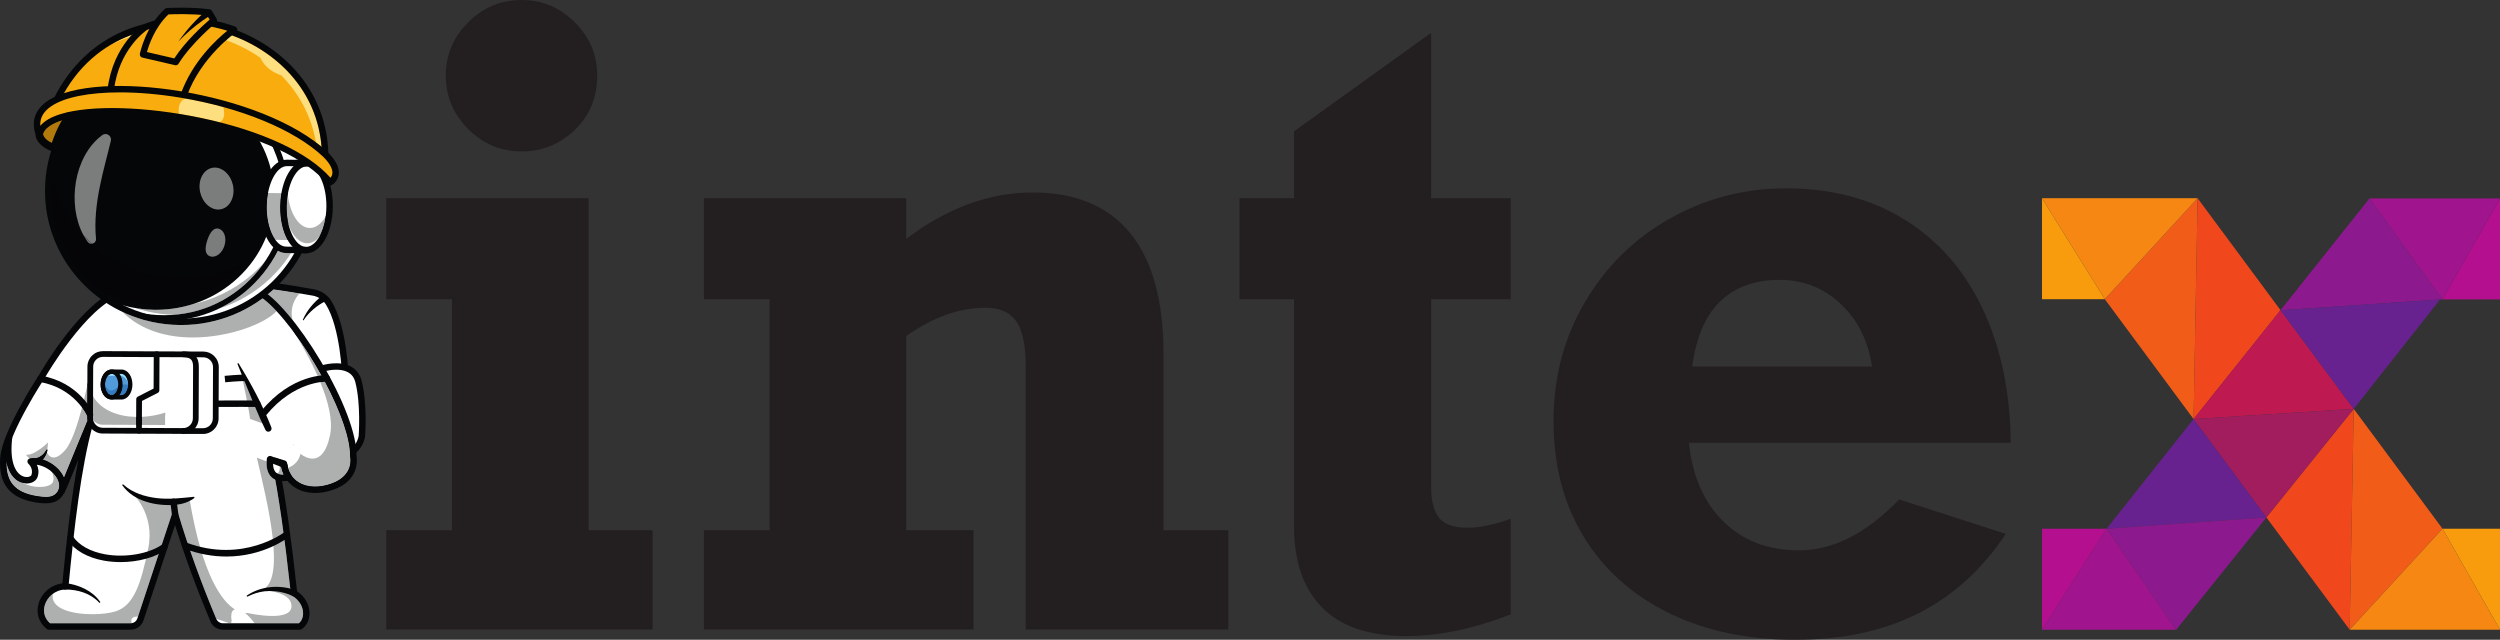 <?xml version="1.0" encoding="UTF-8" standalone="no"?>
<!-- Created with Inkscape (http://www.inkscape.org/) -->

<svg
   version="1.1"
   id="svg1"
   width="890.473"
   height="227.876"
   viewBox="0 0 890.473 227.876"
   xmlns="http://www.w3.org/2000/svg"
   xmlns:svg="http://www.w3.org/2000/svg">
  <rect x="0" y="0" width="890.473" height="227.876" fill="#333333" stroke="none"/>
  <defs
     id="defs1" />
  <g
     id="layer-Pr7"
     transform="translate(-797.769,-385.609)">
    <path
       id="path1"
       d="m 1010.486,412.49 c 0,7.808 -2.647,14.258 -7.961,19.383 -5.322,5.11 -11.625,7.671 -18.928,7.671 -7.41,0 -13.773,-2.661 -19.077,-7.969 -5.312,-5.313 -7.964,-11.662 -7.964,-19.085 0,-7.295 2.652,-13.599 7.964,-18.92 5.304,-5.313 11.667,-7.96 19.077,-7.96 7.303,0 13.607,2.647 18.928,7.96 5.314,5.321 7.961,11.625 7.961,18.92 z m 19.735,161.977 v 35.363 h -94.871 v -35.363 h 23.394 v -82.297 h -23.394 v -35.963 h 72.076 v 118.26 z"
       style="fill:#231f20;fill-opacity:1;fill-rule:nonzero;stroke:none;stroke-width:0.366" />
    <path
       id="path2"
       d="m 1212.211,511.893 v 62.573 h 23.099 v 35.363 h -72.207 v -93.99 c 0,-7.199 -1.097,-12.434 -3.304,-15.7 -2.183,-3.271 -5.854,-4.904 -11.033,-4.904 -9.35,0 -18.751,3.358 -28.211,10.094 v 69.138 h 23.971 v 35.363 h -96.032 v -35.363 h 23.38 v -82.297 h -23.38 v -35.963 h 72.061 v 14.474 c 14.621,-11.011 29.624,-16.515 45.029,-16.515 15.295,0 26.889,4.843 34.785,14.538 7.9,9.703 11.842,24.105 11.842,43.19"
       style="fill:#231f20;fill-opacity:1;fill-rule:nonzero;stroke:none;stroke-width:0.366" />
    <path
       id="path3"
       d="m 1335.875,456.207 v 35.963 h -28.343 v 67.093 c 0,4.772 0.918,8.359 2.766,10.745 1.859,2.394 5.326,3.574 10.377,3.574 4.195,0 9.268,-1.069 15.2,-3.212 v 34.065 c -13.145,5.157 -25.517,7.739 -37.12,7.739 -13.355,0 -23.366,-3.39 -30.046,-10.147 -6.675,-6.791 -10.006,-16.352 -10.006,-28.744 v -81.113 h -19.438 v -35.963 h 19.438 v -23.83 l 48.829,-35.082 v 58.912 z"
       style="fill:#231f20;fill-opacity:1;fill-rule:nonzero;stroke:none;stroke-width:0.366" />
    <path
       id="path4"
       d="m 1431.669,485.298 c -8.759,0 -15.814,2.533 -21.122,7.597 -5.312,5.07 -8.634,12.819 -10.002,23.242 h 64.023 c -1.367,-9.162 -5.087,-16.594 -11.181,-22.292 -6.105,-5.698 -13.327,-8.547 -21.718,-8.547 z m 82.3,58.022 h -114.609 c 1.184,11.791 5.258,21.131 12.208,27.999 6.97,6.882 15.97,10.314 26.967,10.314 12.199,0 24.077,-6.052 35.68,-18.131 l 37.995,12.277 c -8.373,12.579 -18.749,22.007 -31.124,28.279 -12.387,6.289 -27.049,9.428 -44.01,9.428 -16.947,0 -31.931,-3.178 -44.937,-9.561 -13.016,-6.391 -23.095,-15.424 -30.262,-27.127 -7.158,-11.69 -10.745,-25.43 -10.745,-41.231 0,-15.58 3.721,-29.711 11.185,-42.373 7.45,-12.677 17.535,-22.592 30.252,-29.747 12.718,-7.161 26.532,-10.755 41.447,-10.755 16.163,0 30.252,3.736 42.23,11.185 11.993,7.452 21.223,18.031 27.715,31.725 6.478,13.691 9.818,29.587 10.006,47.718"
       style="fill:#231f20;fill-opacity:1;fill-rule:nonzero;stroke:none;stroke-width:0.366" />
    <path
       id="path5"
       d="m 1580.533,456.216 -1.436,78.658 30.973,-38.776 z"
       style="fill:#f1471d;fill-opacity:1;fill-rule:nonzero;stroke:none;stroke-width:0.366" />
    <path
       id="path6"
       d="m 1580.533,456.216 -33.055,35.959 31.619,42.699 z"
       style="fill:#f25c19;fill-opacity:1;fill-rule:nonzero;stroke:none;stroke-width:0.366" />
    <path
       id="path7"
       d="m 1547.478,492.175 -22.369,-35.959 h 55.424 z"
       style="fill:#f68712;fill-opacity:1;fill-rule:nonzero;stroke:none;stroke-width:0.366" />
    <path
       id="path8"
       d="m 1547.478,492.175 h -22.369 v -35.959 z"
       style="fill:#f89c0e;fill-opacity:1;fill-rule:nonzero;stroke:none;stroke-width:0.366" />
    <path
       id="path9"
       d="m 1634.701,609.908 1.436,-78.668 -31.105,38.667 z"
       style="fill:#f1471d;fill-opacity:1;fill-rule:nonzero;stroke:none;stroke-width:0.366" />
    <path
       id="path10"
       d="m 1634.701,609.908 33.06,-35.973 -31.624,-42.695 z"
       style="fill:#f25c19;fill-opacity:1;fill-rule:nonzero;stroke:none;stroke-width:0.366" />
    <path
       id="path11"
       d="m 1667.762,573.939 20.48,35.972 h -53.54 z"
       style="fill:#f68712;fill-opacity:1;fill-rule:nonzero;stroke:none;stroke-width:0.366" />
    <path
       id="path12"
       d="m 1667.762,573.939 h 20.48 v 35.972 z"
       style="fill:#f89c0e;fill-opacity:1;fill-rule:nonzero;stroke:none;stroke-width:0.366" />
    <path
       id="path13"
       d="m 1688.242,492.244 h -20.604 l 20.604,-35.958 z"
       style="fill:#b30f8e;fill-opacity:1;fill-rule:nonzero;stroke:none;stroke-width:0.366" />
    <path
       id="path14"
       d="m 1667.638,492.244 -25.88,-35.958 h 46.484 z"
       style="fill:#a0148e;fill-opacity:1;fill-rule:nonzero;stroke:none;stroke-width:0.366" />
    <path
       id="path15"
       d="m 1610.07,496.098 57.568,-3.854 -25.88,-35.958 z"
       style="fill:#8d198f;fill-opacity:1;fill-rule:nonzero;stroke:none;stroke-width:0.366" />
    <path
       id="path16"
       d="m 1579.097,534.874 57.041,-3.634 -26.067,-35.142 z"
       style="fill:#be1a51;fill-opacity:1;fill-rule:nonzero;stroke:none;stroke-width:0.366" />
    <path
       id="path17"
       d="m 1605.033,569.906 -25.935,-35.032 57.041,-3.634 z"
       style="fill:#a21d5d;fill-opacity:1;fill-rule:nonzero;stroke:none;stroke-width:0.366" />
    <path
       id="path18"
       d="m 1579.097,534.874 -30.977,39.065 56.912,-4.033 z"
       style="fill:#672290;fill-opacity:1;fill-rule:nonzero;stroke:none;stroke-width:0.366" />
    <path
       id="path19"
       d="m 1572.905,609.908 -24.784,-35.973 56.912,-4.028 z"
       style="fill:#8d198f;fill-opacity:1;fill-rule:nonzero;stroke:none;stroke-width:0.366" />
    <path
       id="path20"
       d="m 1572.905,609.908 -24.784,-35.973 -23.011,35.973 z"
       style="fill:#a0148e;fill-opacity:1;fill-rule:nonzero;stroke:none;stroke-width:0.366" />
    <path
       id="path21"
       d="m 1525.109,609.908 v -35.973 h 23.011 z"
       style="fill:#b30f8e;fill-opacity:1;fill-rule:nonzero;stroke:none;stroke-width:0.366" />
    <path
       id="path22"
       d="m 1666.899,492.276 -30.762,38.964 -26.067,-35.142 z"
       style="fill:#672290;fill-opacity:1;fill-rule:nonzero;stroke:none;stroke-width:0.366" />
    <path
       id="path23"
       d="m 920.81,519.866 c 0,0 -0.564,-17.83 -6.052,-26.514 -1.193,-1.888 -3.151,-3.159 -5.347,-3.561 -3.803,-0.694 -10.903,-1.934 -16.782,-2.634 -8.483,-1.012 7.824,29.649 8.714,32.772 0.89,3.123 6.268,15.01 6.268,15.01 l 7.821,4.245 z"
       style="fill:#ffffff;fill-opacity:1;fill-rule:nonzero;stroke:none;stroke-width:0.28" />
    <path
       id="path24"
       d="m 915.431,540.33 c 0.407,0 0.801,-0.217 1.01,-0.6 0.302,-0.557 0.096,-1.254 -0.461,-1.556 l -7.481,-4.06 c -0.893,-1.986 -5.279,-11.789 -6.051,-14.501 -0.201,-0.705 -0.914,-2.258 -2.265,-5.174 -1.951,-4.215 -4.623,-9.985 -6.55,-15.249 -2.948,-8.051 -2.372,-10.151 -1.987,-10.681 0.063,-0.086 0.209,-0.291 0.848,-0.214 5.869,0.7 12.989,1.944 16.712,2.625 1.911,0.35 3.582,1.459 4.584,3.044 5.256,8.317 5.87,25.764 5.875,25.939 0.02,0.634 0.547,1.14 1.184,1.111 0.633,-0.02 1.13,-0.55 1.111,-1.183 -0.024,-0.741 -0.639,-18.245 -6.229,-27.092 -1.344,-2.126 -3.571,-3.613 -6.112,-4.076 -3.749,-0.685 -10.923,-1.94 -16.852,-2.647 -1.633,-0.195 -2.52,0.515 -2.977,1.146 -2.422,3.336 1.384,13.28 8.313,28.242 1.061,2.293 1.978,4.274 2.14,4.839 0.902,3.168 6.104,14.681 6.325,15.17 0.103,0.228 0.278,0.416 0.498,0.535 l 7.821,4.244 c 0.175,0.095 0.362,0.139 0.546,0.139"
       style="fill:#040608;fill-opacity:1;fill-rule:nonzero;stroke:none;stroke-width:0.28" />
    <path
       id="path25"
       d="m 912.498,516.895 c 0,0 10.877,-3.473 12.954,4.58 2.078,8.053 1.223,19.418 1.223,19.418 0,0 -0.644,7.393 -10.531,7.944 -9.886,0.552 -3.646,-31.942 -3.646,-31.942"
       style="fill:#ffffff;fill-opacity:1;fill-rule:nonzero;stroke:none;stroke-width:0.28" />
    <path
       id="path26"
       d="m 917.556,517.296 c 1.416,0 2.923,0.222 4.177,0.916 1.329,0.736 2.183,1.897 2.609,3.549 2.005,7.772 1.197,18.934 1.189,19.046 -0.024,0.242 -0.735,6.398 -9.45,6.884 -0.882,0.046 -1.565,-0.246 -2.163,-0.929 -3.891,-4.452 -1.731,-21.763 -0.423,-28.949 0.836,-0.205 2.384,-0.517 4.061,-0.517 z m -1.651,32.695 c 0.1,0 0.201,-0.004 0.303,-0.009 10.756,-0.599 11.603,-8.906 11.61,-8.989 0.037,-0.486 0.847,-11.662 -1.254,-19.805 -0.585,-2.267 -1.84,-3.946 -3.727,-4.988 -4.324,-2.388 -10.429,-0.481 -10.688,-0.398 -0.399,0.128 -0.698,0.464 -0.777,0.877 -0.494,2.573 -4.669,25.316 0.818,31.594 0.987,1.128 2.266,1.719 3.715,1.719"
       style="fill:#040608;fill-opacity:1;fill-rule:nonzero;stroke:none;stroke-width:0.28" />
    <path
       id="path27"
       d="m 901.932,499.512 c -1,-4.563 0.993,-7.735 2.556,-9.425 -2.807,-0.479 -6.098,-1.009 -9.246,-1.439 -0.667,0.609 -1.353,1.201 -2.054,1.773 2.602,2.028 5.605,5.16 8.745,9.091"
       style="fill:#adb0af;fill-opacity:1;fill-rule:nonzero;stroke:none;stroke-width:0.28" />
    <path
       id="path28"
       d="m 904.488,490.087 c 0.878,-0.949 1.619,-1.431 1.619,-1.431 l -10.024,-0.794 c -0.277,0.265 -0.558,0.528 -0.842,0.787 3.148,0.43 6.439,0.959 9.246,1.439"
       style="fill:#040608;fill-opacity:1;fill-rule:nonzero;stroke:none;stroke-width:0.28" />
    <path
       id="path29"
       d="m 912.251,491.143 c -2.791,2.267 -5.194,5.032 -6.605,8.347 -0.035,0.08 0.003,0.172 0.083,0.206 0.073,0.032 0.157,0.003 0.196,-0.063 1.848,-2.818 4.597,-5.042 7.52,-6.641 1.379,-0.788 0.098,-2.784 -1.194,-1.849"
       style="fill:#040608;fill-opacity:1;fill-rule:nonzero;stroke:none;stroke-width:0.28" />
    <path
       id="path30"
       d="m 810.388,563.389 c 7.881,1.377 8.799,-1.148 11.016,-6.656 1.497,-3.713 4.824,-11.773 6.835,-16.63 0.923,-2.235 1.565,-3.791 1.625,-3.938 -4.177,14.688 -6.697,35.762 -8.841,58.285 -1.432,0.041 -2.754,0.404 -3.906,1.001 -4.962,2.561 -6.881,9.428 -1.946,13.307 h 29.138 c 1.579,0 2.984,-1.014 3.479,-2.52 l 12.127,-36.652 0.239,-0.725 c 0.018,0.059 0.036,0.115 0.055,0.175 3.897,12.995 8.506,25.42 13.55,37.478 0.574,1.359 1.91,2.244 3.388,2.244 H 904.564 c 3.286,-2.102 3.443,-8.492 -2.066,-11.897 -1.648,-15.069 -3.475,-29.097 -5.637,-41.095 -0.009,-0.046 -0.018,-0.087 -0.023,-0.128 -0.087,-0.482 -0.174,-0.96 -0.266,-1.432 -0.275,-1.492 -0.555,-2.947 -0.845,-4.365 -0.005,-0.032 -0.014,-0.06 -0.018,-0.092 l 3.185,0.978 c 0.005,0.023 0.005,0.05 0.009,0.073 0.014,0.142 0.032,0.285 0.055,0.422 0,0.028 0.004,0.055 0.014,0.083 0.078,0.514 0.188,1.01 0.33,1.483 0.014,0.064 0.037,0.124 0.06,0.184 0.046,0.151 0.096,0.303 0.156,0.454 0.289,0.79 0.661,1.52 1.115,2.18 h 0.004 c 2.883,4.218 8.882,5.761 15.707,3.273 9.024,-3.291 7.266,-10.787 7.266,-10.787 0.22,-11.962 -12.058,-34.876 -23.029,-48.417 -4.007,-4.957 -7.84,-8.657 -10.824,-10.107 0,0 -35.688,-4.361 -48.999,0 -13.311,4.36 -27.848,29.758 -27.848,29.758 0,0 -11.567,17.521 -13.632,27.366 -0.147,0.684 -0.243,1.336 -0.289,1.937 -0.688,9.254 3.521,13.385 11.397,14.762"
       style="fill:#ffffff;fill-opacity:1;fill-rule:nonzero;stroke:none;stroke-width:0.28" />
    <path
       id="path31"
       d="m 815.584,607.61 h 28.723 c 0.13,0 0.259,-0.01 0.385,-0.03 -0.508,-1.673 0.393,-2.364 2.044,-2.364 0.06,0 0.121,0 0.183,0.003 l 12.145,-36.718 c 0.091,-0.274 0.278,-0.497 0.516,-0.633 l -0.688,-3.528 c 0,0 -0.121,0.004 -0.344,0.004 -1.632,0 -8.737,-0.192 -13.991,-3.382 0.225,0.197 8.56,7.5 5.995,20.027 -2.598,12.696 -5.122,20.197 -11.475,22.335 -1.926,0.651 -5.066,1.061 -8.399,1.061 -7.106,0 -15.091,-1.866 -14.097,-7.257 -1.378,1.024 -2.333,2.431 -2.791,3.817 -0.825,2.494 -0.153,4.959 1.794,6.665"
       style="fill:#adb0af;fill-opacity:1;fill-rule:nonzero;stroke:none;stroke-width:0.28" />
    <path
       id="path32"
       d="m 879.43,607.61 h 0.702 c 0.017,-0.354 0.068,-0.662 0.15,-0.933 -0.107,-0.581 -0.159,-1.097 -0.159,-1.55 0,-1.416 0.491,-2.223 1.292,-2.463 -4.532,-2.867 -11.536,-11.821 -16.144,-39.306 l -5.402,1.487 0.232,2.87 c 0.017,0 0.035,0 0.052,0 h 0.017 c 0.5,0.007 0.939,0.339 1.082,0.818 3.636,12.135 8.073,24.413 13.566,37.534 1.313,0.35 2.877,0.884 4.611,1.544 z m 1.06,0 v 0 c -0.022,-0.085 -0.042,-0.168 -0.063,-0.251 0.019,0.083 0.041,0.166 0.061,0.251 z m 8.024,0 h 15.686 c 0.969,-0.759 1.531,-2.081 1.52,-3.606 -0.018,-2.391 -1.448,-4.698 -3.826,-6.167 -0.301,-0.185 -0.499,-0.499 -0.538,-0.851 -1.826,-16.678 -3.61,-29.768 -5.532,-40.506 -0.508,-0.232 -0.911,-0.513 -1.225,-0.794 -1.372,-1.226 -1.997,-3.153 -1.864,-5.734 -1.22,-0.433 -2.377,-0.871 -3.478,-1.314 3.714,15.792 10.741,43.917 1.581,47.241 0,0 11.048,0.101 10.741,5.839 -0.138,2.578 -3.326,3.288 -6.795,3.288 -4.253,0 -8.926,-1.067 -8.926,-1.067 0,0 -0.186,0.041 -0.526,0.041 -0.078,0 -0.162,-0.003 -0.255,-0.007 0.952,0.744 1.959,1.779 2.943,3.087 v 0 c 0.15,0.198 0.315,0.382 0.493,0.55 z m 4.244,-70.724 -1.405,-3.054 c -0.13,-0.043 -0.256,-0.11 -0.368,-0.203 -0.401,-0.328 -0.523,-0.871 -0.334,-1.327 l -5.366,-11.674 -2.179,-4.388 c -0.005,0.004 -0.011,0.011 -0.016,0.015 0.271,1.116 2.669,10.958 3.772,18.583 2.118,0.802 4.109,1.482 5.895,2.048"
       style="fill:#adb0af;fill-opacity:1;fill-rule:nonzero;stroke:none;stroke-width:0.28" />
    <path
       id="path33"
       d="m 866.445,505.812 c 13.187,0 25.958,-5.06 29.815,-9.385 -1.782,-1.912 -3.455,-3.459 -4.946,-4.553 -8.1,5.974 -18.149,9.51 -28.998,9.509 -0.226,0 -0.454,-0.001 -0.68,-0.004 -7.257,-0.099 -14.124,-1.77 -20.273,-4.679 6.703,6.706 15.993,9.112 25.082,9.112"
       style="fill:#adb0af;fill-opacity:1;fill-rule:nonzero;stroke:none;stroke-width:0.28" />
    <path
       id="path34"
       d="m 860.155,567.713 c -0.495,0 -0.934,0.317 -1.09,0.787 l -12.364,37.379 c -0.342,1.035 -1.304,1.73 -2.393,1.73 H 815.584 c -1.948,-1.707 -2.62,-4.171 -1.794,-6.665 0.855,-2.585 3.432,-5.241 7.266,-5.346 0.579,-0.017 1.056,-0.462 1.11,-1.038 1.919,-20.172 4.467,-42.847 8.807,-58.09 0.166,-0.585 -0.152,-1.198 -0.726,-1.397 -0.574,-0.201 -1.205,0.083 -1.437,0.644 -0.063,0.151 -6.272,15.139 -8.467,20.59 l -0.076,0.189 c -2.154,5.351 -2.806,6.966 -9.678,5.764 -7.93,-1.385 -11.056,-5.438 -10.452,-13.549 0.658,-8.853 13.605,-28.555 13.735,-28.753 0.014,-0.02 0.027,-0.041 0.038,-0.062 0.143,-0.251 14.471,-25.067 27.208,-29.239 12.42,-4.069 45.456,-0.31 48.309,0.026 5.052,2.586 13.28,12.438 20.562,24.639 7.827,13.114 12.607,25.663 12.477,32.748 0,0.095 0.008,0.191 0.03,0.284 0.059,0.261 1.372,6.562 -6.544,9.447 -4.471,1.629 -8.784,1.475 -11.831,-0.421 -2.352,-1.464 -3.766,-3.808 -4.087,-6.778 -0.049,-0.456 -0.366,-0.839 -0.804,-0.974 l -3.182,-0.976 c -0.387,-0.118 -0.807,-0.025 -1.107,0.247 -0.3,0.272 -0.434,0.682 -0.354,1.079 2.407,11.87 4.559,26.807 6.77,47.009 0.039,0.352 0.237,0.666 0.538,0.851 2.378,1.47 3.808,3.776 3.826,6.167 0.011,1.525 -0.552,2.847 -1.52,3.606 h -27.055 c -1.021,0 -1.933,-0.605 -2.326,-1.542 -5.493,-13.122 -9.93,-25.401 -13.566,-37.537 -0.143,-0.479 -0.582,-0.811 -1.082,-0.818 z m -44.983,42.191 h 29.136 c 2.081,0 3.919,-1.327 4.573,-3.304 l 11.231,-33.954 c 3.454,11.092 7.587,22.353 12.592,34.308 0.75,1.791 2.494,2.949 4.442,2.949 h 27.419 c 0.219,0 0.433,-0.062 0.618,-0.181 1.792,-1.145 2.852,-3.289 2.834,-5.737 -0.022,-3.017 -1.67,-5.892 -4.436,-7.792 -2.083,-18.95 -4.118,-33.27 -6.367,-44.787 l 0.644,0.198 c 0.554,3.302 2.327,6.024 5.052,7.72 3.65,2.272 8.692,2.502 13.83,0.63 9.098,-3.316 8.23,-10.752 8.022,-11.961 0.091,-7.616 -4.688,-20.253 -12.802,-33.849 -7.692,-12.888 -16.208,-22.94 -21.696,-25.611 -0.115,-0.055 -0.237,-0.092 -0.363,-0.108 -1.468,-0.179 -36.097,-4.34 -49.496,0.049 -13.459,4.409 -27.639,28.805 -28.467,30.248 -0.782,1.187 -13.395,20.466 -14.091,29.818 -0.692,9.31 3.231,14.387 12.346,15.98 8.704,1.52 10.021,-1.749 12.202,-7.169 l 0.076,-0.188 c 0.737,-1.83 1.929,-4.74 3.188,-7.801 -2.533,13.428 -4.279,29.342 -5.685,44.019 -3.851,0.493 -7.139,3.142 -8.362,6.841 -1.183,3.575 -0.116,7.102 2.852,9.435 0.202,0.159 0.452,0.246 0.709,0.246"
       style="fill:#040608;fill-opacity:1;fill-rule:nonzero;stroke:none;stroke-width:0.28" />
    <path
       id="path35"
       d="m 814.946,453.007 c -0.194,14.268 6.152,27.129 16.303,35.814 h 0.007 c 8.151,6.972 18.755,11.251 30.397,11.409 26.143,0.355 47.621,-20.207 47.971,-45.934 0.35,-25.725 -20.561,-46.866 -46.703,-47.222 -17.687,-0.24 -33.239,9.094 -41.555,23.121 l -0.003,0.002 c -3.978,6.706 -6.302,14.488 -6.416,22.808"
       style="fill:#ffffff;fill-opacity:1;fill-rule:nonzero;stroke:none;stroke-width:0.28" />
    <path
       id="path36"
       d="m 859.606,497.751 c 9.524,-0.717 18.358,-4.467 25.571,-10.98 2.642,-2.385 4.968,-5.075 6.928,-7.959 -6.525,7.461 -15.409,12.859 -25.495,15.084 -4.237,1.359 -8.716,2.064 -13.304,2.064 -0.203,0 -0.407,-0.002 -0.61,-0.005 -2.204,-0.029 -4.392,-0.225 -6.543,-0.58 4.245,1.398 8.76,2.221 13.453,2.376 z m 16.164,-2.222 c 10.723,-3.411 19.787,-10.49 25.642,-19.753 l -1.797,-0.025 c -1,-0.013 -1.967,-0.288 -2.874,-0.809 -2.501,4.926 -5.963,9.51 -10.203,13.338 -3.294,2.974 -6.911,5.398 -10.768,7.249 z m 28.154,-52.99 c -0.273,-0.168 -0.551,-0.33 -0.831,-0.496 0.023,0.16 0.045,0.323 0.065,0.486 z"
       style="fill:#adb0af;fill-opacity:1;fill-rule:nonzero;stroke:none;stroke-width:0.28" />
    <path
       id="path37"
       d="m 814.946,453.007 c -0.194,14.268 6.152,27.129 16.303,35.814 l 0.004,0.004 v -0.004 h 0.003 c 6.213,3.805 13.562,6.049 21.454,6.157 22.725,0.309 41.39,-17.202 41.687,-39.11 0.298,-21.91 -17.882,-39.92 -40.608,-40.23 -13.052,-0.178 -24.763,5.522 -32.424,14.558 l -0.003,0.002 c -3.978,6.706 -6.303,14.488 -6.416,22.808"
       style="fill:#040608;fill-opacity:1;fill-rule:nonzero;stroke:none;stroke-width:0.28" />
    <path
       id="path38"
       d="m 814.946,453.007 c -0.194,14.268 6.152,27.129 16.303,35.814 l 0.004,0.004 v -0.004 h 0.003 c 6.213,3.805 13.562,6.049 21.454,6.157 14.279,0.194 26.957,-6.648 34.48,-17.195 -7.364,4.434 -16.051,6.938 -25.325,6.813 -11.641,-0.159 -22.246,-4.437 -30.397,-11.409 h -0.006 c -8.257,-7.064 -13.997,-16.894 -15.745,-27.99 -0.471,2.533 -0.734,5.144 -0.771,7.81"
       style="fill:#050508;fill-opacity:1;fill-rule:nonzero;stroke:none;stroke-width:0.28" />
    <path
       id="path39"
       d="m 862.247,408.219 c 0.219,0 0.437,0 0.656,0.002 12.341,0.168 23.879,5.054 32.487,13.757 8.603,8.701 13.251,20.17 13.085,32.303 -0.339,24.836 -20.986,44.805 -46.16,44.806 -0.217,0 -0.431,-8.3e-4 -0.649,-0.004 -25.47,-0.347 -45.913,-21.01 -45.573,-46.059 0.165,-12.133 5.122,-23.474 13.96,-31.935 8.685,-8.315 20.095,-12.871 32.193,-12.871 z m 0.069,93.163 c 26.428,8.2e-4 48.1,-20.978 48.455,-47.071 0.174,-12.751 -4.709,-24.806 -13.748,-33.945 -9.034,-9.136 -21.14,-14.263 -34.088,-14.438 -12.934,-0.188 -25.189,4.618 -34.468,13.504 -9.284,8.889 -14.494,20.809 -14.667,33.559 -0.358,26.315 21.102,48.022 47.836,48.386 0.227,0.003 0.455,0.004 0.68,0.004"
       style="fill:#040608;fill-opacity:1;fill-rule:nonzero;stroke:none;stroke-width:0.28" />
    <path
       id="path40"
       d="m 856.233,499.911 c 11.308,0 21.864,-4.009 30.306,-11.63 9.648,-8.712 15.274,-21.343 14.682,-32.965 -0.814,-16 -9.863,-31.687 -23.053,-39.967 -12.084,-7.584 -26.634,-8.433 -40.97,-2.391 -0.517,0.218 -0.759,0.814 -0.542,1.332 0.217,0.516 0.815,0.758 1.331,0.541 17.569,-7.407 30.96,-2.869 39.1,2.24 12.646,7.937 21.321,22.991 22.103,38.351 0.562,11.026 -4.808,23.039 -14.014,31.35 -9.835,8.88 -22.686,12.625 -36.189,10.545 -0.554,-0.085 -1.074,0.295 -1.159,0.85 -0.086,0.554 0.294,1.073 0.849,1.159 2.544,0.392 5.068,0.586 7.554,0.586"
       style="fill:#040608;fill-opacity:1;fill-rule:nonzero;stroke:none;stroke-width:0.28" />
    <path
       id="path41"
       d="m 853.306,495.959 c 11.019,0 21.412,-4.068 29.326,-11.492 8.069,-7.57 12.594,-17.723 12.742,-28.586 0.148,-10.864 -4.1,-21.136 -11.96,-28.921 -7.85,-7.777 -18.366,-12.145 -29.612,-12.298 -12.908,-0.163 -25.006,5.256 -33.184,14.904 -0.349,0.411 -0.298,1.026 0.114,1.377 0.411,0.348 1.028,0.298 1.377,-0.113 7.799,-9.201 19.34,-14.393 31.665,-14.213 10.737,0.145 20.775,4.31 28.264,11.73 7.479,7.409 11.521,17.179 11.381,27.509 -0.141,10.328 -4.447,19.983 -12.125,27.186 -7.549,7.083 -17.469,10.963 -27.989,10.963 -0.195,0 -0.389,-0.002 -0.584,-0.005 -7.453,-0.101 -14.699,-2.18 -20.956,-6.012 -0.158,-0.096 -0.335,-0.143 -0.511,-0.143 h -0.006 c -0.539,10e-4 -0.975,0.438 -0.975,0.977 0,0.367 0.207,0.703 0.531,0.87 6.543,3.991 14.11,6.157 21.89,6.263 0.204,0.003 0.408,0.005 0.61,0.005"
       style="fill:#040608;fill-opacity:1;fill-rule:nonzero;stroke:none;stroke-width:0.28" />
    <path
       id="path42"
       d="m 891.618,459.007 c -0.066,4.824 1.048,9.149 2.843,12.015 h 0.004 c 1.387,2.215 3.186,3.554 5.167,3.582 l 7.107,0.095 c 4.544,0.063 8.319,-6.821 8.435,-15.372 0.117,-8.553 -3.469,-15.535 -8.013,-15.597 l -7.107,-0.098 c -3.677,-0.05 -6.853,4.453 -7.987,10.708 -0.271,1.472 -0.426,3.036 -0.448,4.666"
       style="fill:#ffffff;fill-opacity:1;fill-rule:nonzero;stroke:none;stroke-width:0.28" />
    <path
       id="path43"
       d="m 899.992,444.782 c 0.015,0 0.03,0 0.045,0 l 7.107,0.095 c 3.837,0.053 6.988,6.663 6.882,14.436 -0.105,7.74 -3.41,14.24 -7.226,14.24 -0.016,0 -0.03,0 -0.046,0 l -7.108,-0.098 c -1.752,-0.022 -3.439,-1.442 -4.749,-3.99 -1.429,-2.784 -2.187,-6.491 -2.133,-10.443 0.106,-7.74 3.41,-14.24 7.227,-14.24 z m 6.808,31.066 c 5.22,0 9.395,-7.224 9.522,-16.506 0.126,-9.327 -3.891,-16.688 -9.146,-16.758 l -7.106,-0.098 c -0.026,0 -0.052,0 -0.077,0 -5.22,0 -9.395,7.224 -9.522,16.506 -0.059,4.32 0.788,8.411 2.386,11.519 1.717,3.344 4.118,5.204 6.759,5.239 l 7.108,0.098 c 0.026,0 0.051,0 0.077,0"
       style="fill:#040608;fill-opacity:1;fill-rule:nonzero;stroke:none;stroke-width:0.28" />
    <path
       id="path44"
       d="m 906.74,475.848 c 0.626,0 1.138,-0.503 1.147,-1.131 0.009,-0.636 -0.497,-1.156 -1.132,-1.164 -3.836,-0.053 -6.988,-6.661 -6.882,-14.433 0.105,-7.742 3.41,-14.243 7.226,-14.243 0.02,0 0.041,0 0.062,0 0.626,0 1.138,-0.503 1.147,-1.131 0.008,-0.633 -0.498,-1.154 -1.132,-1.164 -0.026,0 -0.051,0 -0.077,0 -5.219,0 -9.395,7.224 -9.521,16.506 -0.127,9.327 3.891,16.688 9.146,16.761 z"
       style="fill:#040608;fill-opacity:1;fill-rule:nonzero;stroke:none;stroke-width:0.28" />
    <path
       id="path45"
       d="m 907.214,472.264 c 1.481,0 2.879,-0.738 4.093,-2.03 1.165,-1.922 2.047,-4.546 2.461,-7.512 -1.489,2.543 -3.462,4.093 -5.61,4.093 -0.02,0 -0.04,0 -0.061,0 -3.875,-0.053 -7.057,-5.144 -7.834,-11.95 -0.234,1.349 -0.37,2.778 -0.39,4.255 -0.034,2.501 0.269,4.881 0.824,6.961 1.452,3.725 3.789,6.145 6.456,6.18 0.02,0.002 0.041,0.002 0.062,0.002"
       style="fill:#adb0af;fill-opacity:1;fill-rule:nonzero;stroke:none;stroke-width:0.28" />
    <path
       id="path46"
       d="m 911.307,470.234 c 1.628,-1.735 2.925,-4.466 3.648,-7.752 0.117,-0.921 0.188,-1.867 0.211,-2.841 -0.395,1.136 -0.866,2.173 -1.398,3.081 -0.414,2.966 -1.296,5.59 -2.461,7.512"
       style="fill:#040608;fill-opacity:1;fill-rule:nonzero;stroke:none;stroke-width:0.28" />
    <path
       id="path47"
       d="m 900.697,466.081 c -0.555,-2.08 -0.858,-4.461 -0.824,-6.961 0.02,-1.477 0.156,-2.906 0.39,-4.255 -0.134,-1.171 -0.197,-2.39 -0.18,-3.647 0.003,-0.103 0.004,-0.208 0.008,-0.31 -0.292,0.831 -0.542,1.717 -0.744,2.651 -0.124,1.004 -0.194,2.043 -0.208,3.109 -0.048,3.532 0.536,6.796 1.558,9.414"
       style="fill:#040608;fill-opacity:1;fill-rule:nonzero;stroke:none;stroke-width:0.28" />
    <path
       id="path48"
       d="m 900.221,471.1 c -1.699,-3.026 -2.708,-7.264 -2.644,-12.013 0.022,-1.627 0.169,-3.191 0.423,-4.666 l -4.77,-0.065 c -0.28,1.469 -0.444,3.041 -0.466,4.666 -0.054,3.952 0.703,7.66 2.133,10.443 0.301,0.586 0.622,1.111 0.959,1.574 z"
       style="fill:#adb0af;fill-opacity:1;fill-rule:nonzero;stroke:none;stroke-width:0.28" />
    <path
       id="path49"
       d="m 895.857,471.04 c -0.337,-0.463 -0.658,-0.989 -0.959,-1.574 -1.429,-2.784 -2.187,-6.491 -2.133,-10.443 0.022,-1.625 0.186,-3.196 0.466,-4.666 l -1.165,-0.015 c -0.271,1.472 -0.426,3.036 -0.448,4.666 -0.066,4.824 1.048,9.149 2.843,12.015 z"
       style="fill:#040608;fill-opacity:1;fill-rule:nonzero;stroke:none;stroke-width:0.28" />
    <path
       id="path50"
       d="m 901.415,471.115 c -3.142,-4.661 -4.418,-10.02 -2.245,-16.676 l -1.169,-0.018 c -0.254,1.474 -0.401,3.039 -0.423,4.666 -0.064,4.748 0.945,8.986 2.644,12.013 z"
       style="fill:#040608;fill-opacity:1;fill-rule:nonzero;stroke:none;stroke-width:0.28" />
    <path
       id="path51"
       d="m 830.584,472.417 c 0.787,-0.138 1.477,-0.831 1.381,-1.802 -1.235,-12.456 3.095,-25.374 5.283,-34.864 0.304,-1.322 -0.757,-2.406 -1.919,-2.406 -0.383,0 -0.776,0.118 -1.135,0.383 -10.231,7.577 -12.555,24.836 -6.698,35.647 0.981,1.059 2.011,2.075 3.087,3.041"
       style="fill:#7b7d7d;fill-opacity:1;fill-rule:nonzero;stroke:none;stroke-width:0.28" />
    <path
       id="path52"
       d="m 830.298,472.442 c 0.096,0 0.191,-0.008 0.286,-0.025 -1.076,-0.966 -2.107,-1.982 -3.087,-3.041 0.456,0.841 0.963,1.644 1.519,2.403 0.339,0.461 0.813,0.663 1.282,0.663"
       style="fill:#737574;fill-opacity:1;fill-rule:nonzero;stroke:none;stroke-width:0.28" />
    <path
       id="path53"
       d="m 875.495,460.244 c 0.352,0 0.705,-0.037 1.058,-0.118 3.218,-0.726 5.083,-4.606 4.167,-8.668 -0.816,-3.617 -3.563,-6.158 -6.427,-6.158 -0.351,0 -0.705,0.038 -1.058,0.118 -3.217,0.726 -5.083,4.606 -4.167,8.668 0.816,3.617 3.563,6.158 6.427,6.158"
       style="fill:#7b7d7d;fill-opacity:1;fill-rule:nonzero;stroke:none;stroke-width:0.28" />
    <path
       id="path54"
       d="m 873.466,477.05 c 1.727,0 3.518,-1.595 4.254,-3.94 0.853,-2.718 -0.032,-5.417 -1.979,-6.028 -0.223,-0.07 -0.439,-0.103 -0.647,-0.103 -1.611,0 -2.794,1.985 -3.549,4.391 -0.853,2.718 -0.838,4.944 1.107,5.554 0.266,0.083 0.539,0.125 0.813,0.125"
       style="fill:#7b7d7d;fill-opacity:1;fill-rule:nonzero;stroke:none;stroke-width:0.28" />
    <path
       id="path55"
       d="m 829.938,516.181 -0.078,18.307 c -0.01,2.484 1.996,4.506 4.479,4.517 l 35.739,0.151 c 2.483,0.011 4.506,-1.995 4.517,-4.479 l 0.078,-18.307 c 0.01,-2.483 -1.996,-4.506 -4.479,-4.517 L 834.455,511.702 c -2.483,-0.01 -4.507,1.996 -4.517,4.479"
       style="fill:#ffffff;fill-opacity:1;fill-rule:nonzero;stroke:none;stroke-width:0.28" />
    <path
       id="path56"
       d="m 834.437,512.728 h 0.015 l 35.736,0.151 c 0.928,0.004 1.798,0.369 2.452,1.027 0.653,0.659 1.011,1.533 1.007,2.461 l -0.078,18.305 c -0.008,1.91 -1.565,3.458 -3.473,3.458 h -0.015 l -35.737,-0.151 c -1.915,-0.008 -3.467,-1.574 -3.459,-3.489 l 0.078,-18.305 c 0.005,-0.928 0.369,-1.798 1.028,-2.451 0.655,-0.65 1.523,-1.007 2.445,-1.007 z m 35.659,27.455 c 3.035,0 5.511,-2.463 5.525,-5.502 l 0.077,-18.305 c 0.007,-1.475 -0.562,-2.865 -1.601,-3.913 -1.039,-1.047 -2.425,-1.628 -3.9,-1.634 l -35.736,-0.152 h -0.025 c -1.467,0 -2.847,0.568 -3.889,1.602 -1.048,1.039 -1.63,2.424 -1.635,3.9 l -0.078,18.304 c -0.013,3.047 2.456,5.536 5.502,5.549 l 35.736,0.152 z"
       style="fill:#040608;fill-opacity:1;fill-rule:nonzero;stroke:none;stroke-width:0.28" />
    <path
       id="path57"
       d="m 862.992,540.149 c 3.035,0 5.512,-2.463 5.525,-5.502 l 0.077,-18.305 c 0.008,-1.699 -0.332,-2.918 -1.071,-3.835 -0.923,-1.144 -2.371,-1.705 -4.429,-1.714 h -0.005 c -0.564,0 -1.024,0.456 -1.026,1.022 -0.003,0.566 0.455,1.027 1.021,1.03 1.402,0.006 2.33,0.317 2.841,0.949 0.427,0.53 0.623,1.337 0.618,2.539 l -0.078,18.305 c -0.008,1.909 -1.565,3.458 -3.473,3.458 h -0.019 c -0.565,0 -1.024,0.456 -1.026,1.022 -0.003,0.566 0.455,1.027 1.021,1.029 l 0.024,10e-4 z"
       style="fill:#040608;fill-opacity:1;fill-rule:nonzero;stroke:none;stroke-width:0.28" />
    <path
       id="path58"
       d="m 847.272,540.086 c 0.565,0 1.024,-0.456 1.026,-1.021 l 0.045,-10.636 5.628,-2.878 c 0.342,-0.174 0.557,-0.525 0.558,-0.909 l 0.055,-12.855 c 0.003,-0.565 -0.455,-1.027 -1.022,-1.029 h -0.004 c -0.564,0 -1.023,0.456 -1.026,1.021 l -0.051,12.23 -5.628,2.878 c -0.342,0.174 -0.557,0.525 -0.558,0.909 l -0.048,11.261 c -0.002,0.566 0.454,1.027 1.021,1.03 z"
       style="fill:#040608;fill-opacity:1;fill-rule:nonzero;stroke:none;stroke-width:0.28" />
    <path
       id="path59"
       d="m 834.384,522.553 c -0.01,2.425 1.274,4.411 2.908,4.575 0.068,0.009 0.14,0.013 0.21,0.013 l 3.51,0.015 c 1.707,0.007 3.1,-1.97 3.153,-4.441 0.004,-0.04 0.004,-0.08 0.004,-0.12 0.011,-2.53 -1.384,-4.585 -3.118,-4.592 l -3.511,-0.015 c -0.071,0 -0.141,0.003 -0.209,0.011 -1.284,0.118 -2.363,1.363 -2.772,3.064 -0.113,0.469 -0.173,0.968 -0.176,1.49"
       style="fill:#519bda;fill-opacity:1;fill-rule:nonzero;stroke:none;stroke-width:0.28" />
    <path
       id="path60"
       d="m 843.381,522.115 c -0.142,-1.85 -1.15,-3.336 -2.333,-3.342 l -0.742,-0.003 c 0.162,0.224 0.31,0.467 0.442,0.729 1.17,0.107 2.161,1.147 2.633,2.616 z m -7.433,-2.353 c 0.28,-0.15 0.579,-0.244 0.89,-0.272 0.064,-0.012 0.131,-0.015 0.198,-0.015 0.004,0 0.007,0 0.012,0 l 1.849,0.007 c -0.387,-0.451 -0.857,-0.721 -1.36,-0.723 h -0.006 c -0.028,0 -0.055,10e-4 -0.083,0.003 -0.014,8.2e-4 -0.029,0.003 -0.046,0.005 -0.245,0.023 -0.481,0.108 -0.702,0.246 -0.271,0.169 -0.525,0.42 -0.75,0.745 v 0 c -10e-4,0.002 -0.002,0.003 -0.003,0.004"
       style="fill:#99def9;fill-opacity:1;fill-rule:nonzero;stroke:none;stroke-width:0.28" />
    <path
       id="path61"
       d="m 837.53,518.759 h 0.009 l 3.51,0.015 c 1.282,0.006 2.359,1.753 2.35,3.817 -0.005,1.068 -0.286,2.061 -0.795,2.796 -0.446,0.644 -1.007,0.998 -1.581,0.998 h -0.006 l -3.51,-0.015 c -0.035,0 -0.071,-8.2e-4 -0.105,-0.005 -1.261,-0.128 -2.255,-1.834 -2.246,-3.809 0.007,-1.975 1.015,-3.675 2.246,-3.789 0.06,-0.007 0.095,-0.008 0.128,-0.008 z m 3.493,9.168 c 1.096,0 2.107,-0.59 2.85,-1.663 0.683,-0.989 1.063,-2.29 1.069,-3.667 0.012,-3 -1.695,-5.358 -3.887,-5.367 l -3.51,-0.015 c -0.097,10e-4 -0.214,0.005 -0.317,0.019 -2.034,0.186 -3.603,2.472 -3.615,5.314 -0.012,2.84 1.537,5.139 3.603,5.345 0.069,0.011 0.175,0.017 0.282,0.018 l 3.512,0.015 z"
       style="fill:#040608;fill-opacity:1;fill-rule:nonzero;stroke:none;stroke-width:0.28" />
    <path
       id="path62"
       d="m 837.531,518.759 h 0.006 c 1.282,0.006 2.358,1.753 2.349,3.815 -0.008,2.059 -1.096,3.795 -2.376,3.795 h -0.006 c -1.281,-0.005 -2.357,-1.753 -2.348,-3.815 0.004,-1.069 0.286,-2.061 0.795,-2.796 0.445,-0.644 1.006,-0.999 1.58,-0.999 z m -0.02,9.153 c 2.186,0 3.905,-2.338 3.918,-5.331 0.013,-2.998 -1.694,-5.355 -3.885,-5.364 h -0.014 c -1.094,0 -2.105,0.59 -2.848,1.663 -0.684,0.989 -1.064,2.291 -1.069,3.668 -0.013,2.998 1.694,5.355 3.885,5.364 z"
       style="fill:#040608;fill-opacity:1;fill-rule:nonzero;stroke:none;stroke-width:0.28" />
    <path
       id="path63"
       d="m 841.016,526.385 h 0.006 c 0.574,0 1.135,-0.354 1.581,-0.998 0.509,-0.735 0.79,-1.728 0.795,-2.796 l -1.97,-0.008 c -0.007,1.503 -0.443,2.84 -1.153,3.8 l 0.741,0.003 z m -3.51,-0.015 h 0.003 c 1.142,0 2.132,-1.382 2.337,-3.143 -0.863,0.986 -1.704,1.464 -2.454,1.464 -0.928,0 -1.717,-0.731 -2.237,-2.141 0,0.002 0,0.004 0,0.005 -8.2e-4,0.009 -8.2e-4,0.019 -8.2e-4,0.028 0,0.054 8.2e-4,0.109 0.002,0.164 v 8.2e-4 c 0,0.004 0,0.006 0,0.01 0,8.3e-4 0,0.002 0,0.003 10e-4,0.002 10e-4,0.005 10e-4,0.007 0,0.002 0,0.004 0,0.005 0,10e-4 0,0.003 0,0.004 0,0.003 0,0.006 0,0.009 v 0 c 0.066,1.876 1.031,3.455 2.243,3.578 0.034,0.005 0.07,0.005 0.105,0.005"
       style="fill:#347cbf;fill-opacity:1;fill-rule:nonzero;stroke:none;stroke-width:0.28" />
    <path
       id="path64"
       d="m 841.023,527.156 c 1.701,0 3.09,-1.975 3.143,-4.441 -0.178,-0.081 -0.295,-0.121 -0.295,-0.121 l -0.472,-0.003 c -0.005,1.068 -0.286,2.061 -0.795,2.796 -0.446,0.644 -1.007,0.998 -1.581,0.998 h -0.006 l -0.741,-0.003 c -0.218,0.293 -0.46,0.551 -0.724,0.768 l 1.461,0.006 c 0.004,0 0.007,0 0.01,0 z m -3.519,-0.786 h 0.002 c -0.035,0 -0.071,-8.2e-4 -0.105,-0.005 -1.212,-0.123 -2.177,-1.703 -2.243,-3.578 0.069,1.96 1.112,3.578 2.345,3.584 z m -2.345,-3.584 c 0,-0.004 0,-0.007 0,-0.009 0,0.003 0,0.006 0,0.009 z m 0,-0.013 c 0,-0.002 0,-0.003 0,-0.005 0,0.002 0,0.004 0,0.005 z m -0.001,-0.013 c 0,-0.001 0,-0.002 0,-0.003 0,8.2e-4 0,0.002 0,0.003 z m 0,-0.013 v -8.3e-4 m -0.002,-0.164 c 0,-0.009 0,-0.018 8.2e-4,-0.028 0,-0.002 0,-0.003 0,-0.005 v 0 c 0,0.002 0,0.003 0,0.005 -8.2e-4,0.009 -8.2e-4,0.018 -8.2e-4,0.028"
       style="fill:#040608;fill-opacity:1;fill-rule:nonzero;stroke:none;stroke-width:0.28" />
    <path
       id="path65"
       d="m 839.551,527.149 c 0.264,-0.217 0.507,-0.475 0.724,-0.768 0.71,-0.959 1.147,-2.297 1.153,-3.8 l -0.375,-0.002 -0.408,-0.406 c -0.267,0.4 -0.535,0.749 -0.799,1.052 -0.206,1.761 -1.195,3.143 -2.337,3.143 h -0.006 c -1.234,-0.005 -2.276,-1.624 -2.345,-3.584 v 0 c 0,-0.004 0,-0.007 0,-0.009 0,-8.3e-4 0,-0.003 0,-0.004 0,-0.002 0,-0.003 0,-0.005 0,-0.003 0,-0.005 -10e-4,-0.007 0,-10e-4 0,-0.002 0,-0.003 0,-0.004 0,-0.006 0,-0.01 v -8.2e-4 c -0.002,-0.054 -0.002,-0.109 -0.002,-0.164 0,-0.01 0,-0.019 8.3e-4,-0.028 0,-0.002 0,-0.003 0,-0.005 -0.17,-0.459 -0.311,-0.991 -0.419,-1.591 l -0.176,0.104 c -0.113,0.469 -0.173,0.968 -0.176,1.49 -0.01,2.425 1.274,4.411 2.908,4.575 0.068,0.009 0.14,0.013 0.21,0.013 l 2.049,0.009 z"
       style="fill:#040608;fill-opacity:1;fill-rule:nonzero;stroke:none;stroke-width:0.28" />
    <path
       id="path66"
       d="m 856.57,536.989 c -0.018,-0.865 -0.017,-1.752 0.008,-2.661 0.015,-0.593 0.05,-1.183 0.1,-1.767 -2.595,0.853 -5.471,1.39 -8.36,1.526 l -0.012,2.868 z m -10.315,-0.044 0.013,-2.83 c -6.298,-0.127 -12.348,-2.269 -15.349,-7.332 l -0.026,5.979 c 0.01,0.022 0.017,0.039 0.022,0.05 0.138,0.321 0.117,0.671 -0.026,0.961 l -0.003,0.719 c -10e-4,0.305 0.037,0.6 0.11,0.882 0.82,0.928 2.017,1.516 3.353,1.521 z"
       style="fill:#adb0af;fill-opacity:1;fill-rule:nonzero;stroke:none;stroke-width:0.28" />
    <path
       id="path67"
       d="m 830.995,535.374 c -0.073,-0.282 -0.111,-0.577 -0.11,-0.882 l 0.003,-0.719 c -0.117,0.237 -0.316,0.434 -0.576,0.546 -0.003,0.002 -0.007,0.003 -0.011,0.005 0.182,0.383 0.416,0.736 0.694,1.05 z m -0.103,-2.612 0.026,-5.979 c -0.393,-0.663 -0.735,-1.377 -1.016,-2.143 l -0.027,6.251 c 0.603,0.972 0.925,1.664 1.017,1.871"
       style="fill:#040608;fill-opacity:1;fill-rule:nonzero;stroke:none;stroke-width:0.28" />
    <path
       id="path68"
       d="m 848.307,536.955 0.012,-2.868 c -0.482,0.023 -0.966,0.035 -1.447,0.035 -0.202,0 -0.404,-0.003 -0.604,-0.006 l -0.013,2.83 z"
       style="fill:#040608;fill-opacity:1;fill-rule:nonzero;stroke:none;stroke-width:0.28" />
    <path
       id="path69"
       d="m 811.843,434.026 c 0,0 0.612,2.753 5.049,4.208 l 5.125,-10.633 c 0,0 -7.803,0.228 -10.174,6.426"
       style="fill:#f9ac0e;fill-opacity:1;fill-rule:nonzero;stroke:none;stroke-width:0.28" />
    <path
       id="path70"
       d="m 816.893,438.234 3.633,-7.537 1.095,-2.27 0.234,-0.488 c -0.641,0.155 -1.252,0.323 -1.833,0.503 -3.073,0.946 -6.788,2.701 -7.034,5.68 -0.035,0.418 -0.293,0.773 -0.659,0.946 0.597,0.931 1.881,2.288 4.564,3.167"
       style="fill:#b27a0c;fill-opacity:1;fill-rule:nonzero;stroke:none;stroke-width:0.28" />
    <path
       id="path71"
       d="m 818.082,420.99 c 37.873,0.072 69.871,6.413 95.511,19.539 -1.019,-39.975 -50.289,-59.399 -80.268,-37.8 l -0.005,0.005 c -5.802,4.178 -10.878,9.892 -14.744,17.292 -0.17,0.318 -0.335,0.638 -0.496,0.964"
       style="fill:#f9ac0e;fill-opacity:1;fill-rule:nonzero;stroke:none;stroke-width:0.28" />
    <path
       id="path72"
       d="m 912.3,437.868 c -1.669,-20.343 -16.149,-33.897 -31.938,-39.665 -0.554,0.445 -1.244,1.021 -2.028,1.72 4.322,1.579 8.438,3.687 12.202,6.283 1.414,3.121 4.044,5.084 7.477,6.283 6.181,6.335 10.644,14.385 12.302,23.815 0.683,0.511 1.345,1.034 1.985,1.564 z m -75.297,-36.178 c 2.259,-1.134 4.59,-2.073 6.971,-2.826 0.259,-0.303 0.515,-0.591 0.766,-0.861 -2.637,0.966 -5.23,2.185 -7.736,3.687"
       style="fill:#fddf80;fill-opacity:1;fill-rule:nonzero;stroke:none;stroke-width:0.28" />
    <path
       id="path73"
       d="m 913.591,441.676 c 0.01,0 0.019,0 0.029,0 0.634,-0.015 1.135,-0.543 1.118,-1.177 -0.664,-26.045 -20.89,-42.13 -40.642,-46.516 -10.913,-2.425 -22.272,-1.524 -31.988,2.533 -10.828,4.521 -19.493,12.809 -25.055,23.962 -0.282,0.568 -0.052,1.257 0.515,1.539 0.567,0.283 1.256,0.052 1.539,-0.513 12.385,-24.844 37.094,-29.144 54.49,-25.282 18.879,4.193 38.213,19.527 38.845,44.333 0.016,0.626 0.526,1.119 1.146,1.119"
       style="fill:#040608;fill-opacity:1;fill-rule:nonzero;stroke:none;stroke-width:0.28" />
    <path
       id="path74"
       d="m 863.253,419.435 c 5.203,-14.513 17.902,-23.277 17.902,-23.277 0,0 -17.598,-6.826 -31.574,-0.899 0,0 -10.369,6.553 -12.348,22.163 z"
       style="fill:#f9ac0e;fill-opacity:1;fill-rule:nonzero;stroke:none;stroke-width:0.28" />
    <path
       id="path75"
       d="m 863.253,420.584 c 0.471,0 0.913,-0.293 1.081,-0.761 5.01,-13.98 17.349,-22.636 17.473,-22.721 0.35,-0.243 0.537,-0.658 0.487,-1.079 -0.05,-0.423 -0.329,-0.783 -0.724,-0.936 -0.737,-0.285 -18.195,-6.924 -32.437,-0.884 -0.057,0.025 -0.112,0.052 -0.164,0.088 -0.443,0.278 -10.851,7.024 -12.875,22.986 -0.079,0.628 0.365,1.204 0.994,1.284 0.631,0.08 1.204,-0.365 1.283,-0.996 1.798,-14.178 10.864,-20.681 11.755,-21.289 10.657,-4.468 23.688,-1.244 28.608,0.278 -3.744,3.006 -12.41,10.914 -16.561,22.496 -0.214,0.596 0.096,1.252 0.693,1.467 0.129,0.045 0.259,0.068 0.387,0.068"
       style="fill:#040608;fill-opacity:1;fill-rule:nonzero;stroke:none;stroke-width:0.28" />
    <path
       id="path76"
       d="m 873.925,392.84 c 0,0 -8.836,7.256 -13.541,14.869 l -11.666,-2.706 c 0,0 1.797,-9.189 8.568,-15.387 0,0 8.184,-0.481 14.955,0.438 z"
       style="fill:#f9ac0e;fill-opacity:1;fill-rule:nonzero;stroke:none;stroke-width:0.28" />
    <path
       id="path77"
       d="m 872.437,392.597 c -2.192,1.887 -8.554,7.614 -12.586,13.81 l -9.741,-2.258 c 0.682,-2.491 2.794,-8.786 7.653,-13.407 1.673,-0.078 8.169,-0.313 13.782,0.378 z M 860.384,408.857 c 0.392,0 0.764,-0.2 0.976,-0.543 4.547,-7.357 13.207,-14.516 13.293,-14.588 0.441,-0.36 0.549,-0.991 0.254,-1.479 l -1.684,-2.786 c -0.18,-0.298 -0.484,-0.498 -0.828,-0.543 -6.802,-0.924 -14.838,-0.466 -15.176,-0.446 -0.264,0.015 -0.513,0.12 -0.708,0.298 -6.969,6.378 -8.843,15.622 -8.919,16.013 -0.118,0.608 0.265,1.199 0.867,1.339 l 11.667,2.706 c 0.086,0.02 0.173,0.03 0.259,0.03"
       style="fill:#040608;fill-opacity:1;fill-rule:nonzero;stroke:none;stroke-width:0.28" />
    <path
       id="path78"
       d="m 871.592,389.107 c -3.931,3.297 -7.357,7.094 -10.271,11.297 2.575,-2.738 5.433,-5.204 8.49,-7.379 1.006,-0.716 2.058,-1.422 3.078,-2.025 z"
       style="fill:#040608;fill-opacity:1;fill-rule:nonzero;stroke:none;stroke-width:0.28" />
    <path
       id="path79"
       d="m 915.351,450.549 c 0,0 5.432,-2.981 -1.76,-10.02 -28.535,-26.701 -112.075,-32.208 -101.747,-6.503 1.377,-16.656 83.081,-8.721 103.507,16.523"
       style="fill:#f9ac0e;fill-opacity:1;fill-rule:nonzero;stroke:none;stroke-width:0.28" />
    <path
       id="path80"
       d="m 875.989,429.147 c 2.1,-1.109 1.731,-3.797 1.273,-5.422 -4.287,-1.182 -8.765,-2.195 -13.37,-3.014 -2.51,0.839 -2.621,3.652 -2.415,5.437 2.634,0.428 5.291,0.921 7.947,1.479 2.242,0.473 4.432,0.979 6.566,1.519"
       style="fill:#fddf80;fill-opacity:1;fill-rule:nonzero;stroke:none;stroke-width:0.28" />
    <path
       id="path81"
       d="m 840.499,418.512 c 6.511,0 13.761,0.606 21.324,1.847 21.66,3.549 40.72,11.404 50.984,21.009 2.386,2.333 3.546,4.446 3.339,6.09 -0.081,0.646 -0.367,1.134 -0.656,1.479 -7.984,-9.076 -24.664,-16.808 -46.066,-21.309 -19.698,-4.143 -39.355,-4.686 -50.078,-1.382 -3.404,1.049 -5.818,2.45 -7.218,4.188 -0.199,-2.766 1.074,-5.059 3.842,-6.954 4.77,-3.267 13.613,-4.969 24.53,-4.969 z m 74.852,33.187 c 0.189,0 0.378,-0.045 0.553,-0.143 0.088,-0.048 2.164,-1.217 2.513,-3.757 0.333,-2.431 -1.02,-5.151 -4.022,-8.09 -23.026,-21.544 -82.508,-29.907 -99.721,-18.123 -4.651,3.184 -5.997,7.635 -3.894,12.869 0.199,0.493 0.713,0.783 1.237,0.706 0.526,-0.078 0.928,-0.511 0.972,-1.039 0.246,-2.979 3.961,-4.733 7.034,-5.68 10.219,-3.149 29.883,-2.573 48.93,1.432 21.593,4.543 38.18,12.343 45.507,21.399 0.224,0.278 0.556,0.426 0.892,0.426"
       style="fill:#040608;fill-opacity:1;fill-rule:nonzero;stroke:none;stroke-width:0.28" />
    <path
       id="path82"
       d="m 816.893,439.611 c 0.579,0 1.118,-0.368 1.308,-0.949 0.238,-0.723 -0.157,-1.499 -0.879,-1.737 -3.539,-1.159 -4.119,-3.144 -4.141,-3.229 -0.165,-0.741 -0.902,-1.194 -1.639,-1.029 -0.743,0.165 -1.207,0.916 -1.042,1.657 0.031,0.145 0.841,3.539 5.964,5.219 0.142,0.045 0.288,0.068 0.429,0.068"
       style="fill:#040608;fill-opacity:1;fill-rule:nonzero;stroke:none;stroke-width:0.28" />
    <path
       id="path83"
       d="m 816.892,439.38 c 0.189,0 0.377,-0.045 0.546,-0.138 0.277,-0.148 0.48,-0.406 0.563,-0.708 0.018,-0.065 1.831,-6.626 5.387,-11.214 0.389,-0.501 0.297,-1.222 -0.204,-1.61 -0.5,-0.388 -1.222,-0.295 -1.609,0.205 -2.92,3.767 -4.7,8.583 -5.421,10.806 -2.702,-1.217 -3.174,-2.886 -3.194,-2.966 -0.16,-0.603 -0.779,-0.981 -1.384,-0.834 -0.608,0.148 -0.988,0.743 -0.852,1.352 0.03,0.14 0.811,3.412 5.812,5.051 0.116,0.037 0.237,0.055 0.356,0.055"
       style="fill:#040608;fill-opacity:1;fill-rule:nonzero;stroke:none;stroke-width:0.28" />
    <path
       id="path84"
       d="m 902.386,544.393 c -0.061,-0.201 -0.136,-0.4 -0.221,-0.599 -0.022,0.04 -0.045,0.079 -0.069,0.118 0.105,0.159 0.201,0.319 0.29,0.48"
       style="fill:#aa905f;fill-opacity:1;fill-rule:nonzero;stroke:none;stroke-width:0.28" />
    <path
       id="path85"
       d="m 861.703,532.741 c 0.605,0 1.2,-0.245 1.618,-0.712 -0.42,0.467 -1.014,0.712 -1.62,0.712 -0.121,0 -0.244,-0.01 -0.366,-0.029 v 0 c 0.122,0.02 0.245,0.03 0.368,0.03"
       style="fill:#838686;fill-opacity:1;fill-rule:nonzero;stroke:none;stroke-width:0.28" />
    <path
       id="path86"
       d="m 861.335,532.711 v 0 c -0.078,-0.013 -0.155,-0.03 -0.231,-0.051 0.076,0.021 0.153,0.038 0.231,0.051 z m -2.114,-1.03 -0.132,-0.074 v 0 z"
       style="fill:#5d5f61;fill-opacity:1;fill-rule:nonzero;stroke:none;stroke-width:0.28" />
    <path
       id="path87"
       d="m 856.945,530.406 c 0,-0.001 0,-0.001 0,-0.002 l -2.126,-1.191 c -0.907,-0.565 -1.29,-1.803 -1.147,-3.051 -0.144,1.248 0.239,2.488 1.144,3.052 l 2.128,1.191 z"
       style="fill:#adb0af;fill-opacity:1;fill-rule:nonzero;stroke:none;stroke-width:0.28" />
    <path
       id="path88"
       d="m 859.089,531.606 v 0 l -2.144,-1.202 c 0,8.2e-4 0,8.2e-4 0,0.002 l 2.144,1.2 z"
       style="fill:#040608;fill-opacity:1;fill-rule:nonzero;stroke:none;stroke-width:0.28" />
    <path
       id="path89"
       d="m 894.902,554.328 h 0.005 v 0.004 l 0.005,0.004 c 0.427,0.551 0.978,0.955 1.648,1.207 0.092,0.032 0.184,0.064 0.28,0.092 1.028,0.317 2.304,0.307 3.796,-0.032 h 0.004 c -0.464,-0.702 -0.835,-1.427 -1.12,-2.18 -0.06,-0.151 -0.11,-0.303 -0.156,-0.454 -0.023,-0.06 -0.046,-0.119 -0.06,-0.184 -0.151,-0.482 -0.261,-0.978 -0.33,-1.483 -0.009,-0.028 -0.014,-0.055 -0.014,-0.083 -0.009,-0.051 -0.018,-0.096 -0.023,-0.147 l -1.685,-0.647 -1.524,-0.588 -1.772,-0.679 c -0.261,2.313 0.078,4.044 0.945,5.168"
       style="fill:#ffffff;fill-opacity:1;fill-rule:nonzero;stroke:none;stroke-width:0.28" />
    <path
       id="path90"
       d="m 898.82,554.711 c -0.981,0.05 -1.987,-0.109 -2.69,-0.737 -0.821,-0.733 -1.086,-1.968 -1.111,-3.176 l 2.887,1.11 c 0.181,0.965 0.485,1.902 0.913,2.804 z m -0.31,2.302 c 0.698,0 1.489,-0.086 2.383,-0.29 0.367,-0.084 0.669,-0.342 0.809,-0.692 0.141,-0.349 0.1,-0.745 -0.106,-1.06 -0.832,-1.259 -1.343,-2.618 -1.52,-4.039 -0.052,-0.42 -0.332,-0.777 -0.727,-0.93 l -4.982,-1.914 c -0.331,-0.129 -0.704,-0.095 -1.007,0.09 -0.304,0.185 -0.505,0.498 -0.545,0.852 -0.345,3.047 0.256,5.286 1.786,6.655 0.74,0.661 1.967,1.328 3.909,1.328"
       style="fill:#040608;fill-opacity:1;fill-rule:nonzero;stroke:none;stroke-width:0.28" />
    <path
       id="path91"
       d="m 894.423,537.832 c -3.121,-7.944 -7.171,-15.5 -11.648,-22.757 -0.14,-0.229 -0.518,-0.044 -0.409,0.21 0.788,1.982 1.593,3.95 2.405,5.914 2.36,5.702 4.834,12.034 7.543,17.542 0.658,1.289 2.592,0.46 2.108,-0.909"
       style="fill:#040608;fill-opacity:1;fill-rule:nonzero;stroke:none;stroke-width:0.28" />
    <path
       id="path92"
       d="m 891.711,533.889 c 0.333,0 0.662,-0.144 0.889,-0.422 10.03,-12.256 21.422,-11.929 21.535,-11.925 0.624,0.025 1.168,-0.464 1.195,-1.096 0.028,-0.633 -0.46,-1.168 -1.091,-1.197 -0.509,-0.026 -12.617,-0.43 -23.414,12.765 -0.402,0.491 -0.329,1.214 0.162,1.615 0.212,0.174 0.47,0.26 0.725,0.26"
       style="fill:#040608;fill-opacity:1;fill-rule:nonzero;stroke:none;stroke-width:0.28" />
    <path
       id="path93"
       d="m 889.416,530.565 c 0.16,0 0.325,-0.034 0.48,-0.105 0.576,-0.266 0.826,-0.949 0.561,-1.523 -0.309,-0.67 -0.847,-0.676 -1.659,-0.685 -0.399,-0.005 -0.969,-0.007 -1.652,-0.009 -1.358,-0.003 -3.166,-10e-4 -4.973,0.003 -3.612,0.008 -7.22,0.025 -7.22,0.025 -0.633,0.003 -1.145,0.519 -1.142,1.153 0.003,0.632 0.516,1.142 1.147,1.142 h 0.005 c 5.348,-0.024 13.475,-0.046 14.3,-0.01 0.051,0.007 0.101,0.01 0.152,0.01"
       style="fill:#040608;fill-opacity:1;fill-rule:nonzero;stroke:none;stroke-width:0.28" />
    <path
       id="path94"
       d="m 877.993,521.771 c 4.357,-0.426 7.052,-0.439 7.079,-0.439 l -0.005,-2.295 c -0.113,0 -2.82,0.012 -7.297,0.449 z"
       style="fill:#040608;fill-opacity:1;fill-rule:nonzero;stroke:none;stroke-width:0.28" />
    <path
       id="path95"
       d="m 820.506,561.468 c 1.155,-2.371 0.781,-5.148 -1.026,-7.621 -2.524,-3.454 -7.132,-5.554 -10.958,-4.999 -0.443,0.064 -0.807,0.38 -0.935,0.809 -0.127,0.428 0.007,0.892 0.341,1.188 0.069,0.062 1.815,1.678 1.049,3.933 -0.161,0.474 -1.166,0.955 -2.44,0.662 -2.888,-0.664 -5.558,-4.707 -4.388,-14.064 l -2.278,-0.285 c -1.359,10.874 2.288,15.697 6.153,16.586 2.286,0.525 4.536,-0.424 5.126,-2.161 0.6,-1.767 0.273,-3.273 -0.248,-4.38 2.504,0.366 5.148,1.908 6.724,4.065 0.756,1.036 1.869,3.097 0.815,5.261 z"
       style="fill:#040608;fill-opacity:1;fill-rule:nonzero;stroke:none;stroke-width:0.28" />
    <path
       id="path96"
       d="m 809.769,551.054 c 2.573,-0.34 4.433,-2.639 4.929,-5.064 0.034,-0.122 -0.038,-0.249 -0.16,-0.282 -0.111,-0.031 -0.22,0.025 -0.27,0.122 -0.864,1.626 -2.576,3.168 -4.485,2.929 -1.513,0.028 -1.528,2.247 -0.015,2.295"
       style="fill:#040608;fill-opacity:1;fill-rule:nonzero;stroke:none;stroke-width:0.28" />
    <path
       id="path97"
       d="m 829.861,534.412 c 0.15,0 0.304,-0.029 0.452,-0.092 0.582,-0.25 0.852,-0.924 0.602,-1.507 -0.194,-0.449 -4.88,-11.036 -18.59,-13.402 -0.626,-0.108 -1.218,0.311 -1.326,0.936 -0.108,0.625 0.31,1.219 0.935,1.326 12.494,2.156 16.828,11.947 16.871,12.045 0.187,0.435 0.61,0.695 1.056,0.695"
       style="fill:#040608;fill-opacity:1;fill-rule:nonzero;stroke:none;stroke-width:0.28" />
    <path
       id="path98"
       d="m 902.983,595.82 c -5.639,-2.04 -12.236,-1.479 -17.242,1.877 -0.243,0.154 -0.027,0.54 0.235,0.394 1.906,-0.966 3.916,-1.613 6.024,-1.866 2.409,-0.253 4.873,-0.046 7.2,0.614 0.951,0.283 1.969,0.627 2.837,1.075 1.437,0.688 2.418,-1.465 0.946,-2.093"
       style="fill:#040608;fill-opacity:1;fill-rule:nonzero;stroke:none;stroke-width:0.28" />
    <path
       id="path99"
       d="m 821.002,595.598 c 4.383,-0.043 9.055,1.332 12.081,4.654 0.182,0.221 0.537,-0.045 0.363,-0.282 -2.8,-4.007 -7.643,-6.098 -12.4,-6.668 -1.635,-0.092 -1.687,2.322 -0.044,2.295"
       style="fill:#040608;fill-opacity:1;fill-rule:nonzero;stroke:none;stroke-width:0.28" />
    <path
       id="path100"
       d="m 878.399,583.84 c 13.266,0 21.817,-6.628 22.291,-7.005 0.497,-0.394 0.579,-1.116 0.186,-1.612 -0.393,-0.496 -1.114,-0.58 -1.611,-0.186 -0.146,0.116 -14.84,11.446 -35.181,3.814 -0.592,-0.221 -1.254,0.078 -1.477,0.671 -0.223,0.594 0.078,1.255 0.671,1.478 5.502,2.064 10.588,2.84 15.122,2.84"
       style="fill:#040608;fill-opacity:1;fill-rule:nonzero;stroke:none;stroke-width:0.28" />
    <path
       id="path101"
       d="m 840.738,585.823 c 6.162,0 12.239,-1.609 16.261,-4.476 0.516,-0.367 0.636,-1.084 0.269,-1.6 -0.368,-0.516 -1.084,-0.637 -1.601,-0.268 -4.776,3.403 -13.189,4.871 -20.458,3.569 -5.233,-0.937 -9.308,-3.206 -11.47,-6.387 -0.355,-0.524 -1.071,-0.66 -1.594,-0.304 -0.524,0.356 -0.66,1.07 -0.303,1.595 2.513,3.696 7.117,6.308 12.963,7.355 1.942,0.348 3.943,0.516 5.934,0.516"
       style="fill:#040608;fill-opacity:1;fill-rule:nonzero;stroke:none;stroke-width:0.28" />
    <path
       id="path102"
       d="m 866.784,562.567 c -4.472,0.443 -8.69,0.983 -13.123,0.468 -4.328,-0.529 -8.663,-1.833 -11.96,-4.843 -0.186,-0.187 -0.509,0.08 -0.35,0.297 4.145,5.834 12.262,7.465 19.028,6.931 1.17,-0.123 2.334,-0.362 3.453,-0.751 0.413,-0.074 4.251,-1.815 2.952,-2.103"
       style="fill:#040608;fill-opacity:1;fill-rule:nonzero;stroke:none;stroke-width:0.28" />
    <path
       id="path103"
       d="m 860.154,570.008 c 0.048,0 0.095,-0.003 0.145,-0.009 0.629,-0.079 1.074,-0.654 0.994,-1.283 l -0.572,-4.521 c -0.079,-0.629 -0.653,-1.074 -1.283,-0.995 -0.629,0.08 -1.074,0.654 -0.994,1.283 l 0.572,4.522 c 0.073,0.58 0.567,1.003 1.137,1.003"
       style="fill:#040608;fill-opacity:1;fill-rule:nonzero;stroke:none;stroke-width:0.28" />
    <path
       id="path104"
       d="m 910.001,558.919 c 1.879,0 3.899,-0.372 5.952,-1.12 7.915,-2.885 6.603,-9.186 6.544,-9.447 -0.022,-0.092 -0.031,-0.188 -0.03,-0.284 0.109,-5.952 -3.246,-15.757 -8.961,-26.514 -0.391,0.019 -0.953,0.063 -1.656,0.164 2.761,6.703 4.558,13.563 3.502,18.742 -1.364,6.688 -3.907,8.504 -6.266,8.504 -1.704,0 -3.311,-0.947 -4.309,-1.689 -0.464,2.28 -2.05,4.098 -4.267,4.88 -0.058,0.02 -0.118,0.037 -0.179,0.047 0.017,0.065 0.036,0.13 0.054,0.195 0.266,0.893 0.671,1.755 1.213,2.574 0.019,0.03 0.037,0.061 0.055,0.094 0.647,0.915 1.474,1.693 2.47,2.312 1.648,1.025 3.666,1.541 5.879,1.541"
       style="fill:#adb0af;fill-opacity:1;fill-rule:nonzero;stroke:none;stroke-width:0.28" />
    <path
       id="path105"
       d="m 910.004,560.072 c 1.973,0 4.114,-0.383 6.343,-1.195 9.024,-3.291 7.266,-10.787 7.266,-10.787 0.123,-6.667 -3.636,-16.735 -8.888,-26.686 -0.163,0.088 -0.349,0.139 -0.544,0.139 -0.015,0 -0.03,-10e-4 -0.046,-10e-4 -0.007,-8.2e-4 -0.046,-0.002 -0.118,-0.002 -0.105,0 -0.277,0.003 -0.512,0.015 5.715,10.757 9.07,20.563 8.961,26.514 0,0.095 0.008,0.191 0.03,0.284 0.059,0.261 1.372,6.562 -6.544,9.447 -2.053,0.748 -4.072,1.12 -5.952,1.12 -2.213,0 -4.231,-0.516 -5.879,-1.541 -0.996,-0.62 -1.823,-1.397 -2.47,-2.312 0.158,0.296 0.178,0.65 0.051,0.966 -0.077,0.192 -0.202,0.356 -0.361,0.479 1.997,2.278 5.048,3.562 8.662,3.562 z m -9.621,-7.675 c -0.018,-0.064 -0.037,-0.129 -0.054,-0.195 0,10e-4 0,10e-4 0,10e-4 0.017,0.064 0.036,0.129 0.055,0.194"
       style="fill:#040608;fill-opacity:1;fill-rule:nonzero;stroke:none;stroke-width:0.28" />
    <path
       id="path106"
       d="m 910.905,519.516 c 0.517,-0.084 0.983,-0.143 1.393,-0.184 -0.736,-1.327 -1.506,-2.665 -2.309,-4.01 -2.212,-3.705 -4.51,-7.193 -6.78,-10.328 2.389,3.941 5.294,9.112 7.696,14.522"
       style="fill:#adb0af;fill-opacity:1;fill-rule:nonzero;stroke:none;stroke-width:0.28" />
    <path
       id="path107"
       d="m 912.297,519.331 c 0.518,-0.051 0.945,-0.074 1.266,-0.084 -3.939,-7.16 -8.564,-14.125 -12.979,-19.574 l -2.033,-1.896 c 0,0 2.012,2.854 4.657,7.216 2.27,3.134 4.569,6.623 6.78,10.328 0.803,1.345 1.573,2.683 2.309,4.01"
       style="fill:#040608;fill-opacity:1;fill-rule:nonzero;stroke:none;stroke-width:0.28" />
    <path
       id="path108"
       d="m 898.495,554.719 c 0.108,0 0.217,-0.003 0.325,-0.008 -0.428,-0.902 -0.732,-1.839 -0.913,-2.804 l -0.474,-0.182 c 0.046,0.899 -0.077,2.013 -0.86,2.479 -0.024,0.015 -0.049,0.029 -0.074,0.042 0.576,0.349 1.283,0.473 1.997,0.473"
       style="fill:#adb0af;fill-opacity:1;fill-rule:nonzero;stroke:none;stroke-width:0.28" />
    <path
       id="path109"
       d="m 901.342,556.51 c 0.159,-0.123 0.284,-0.287 0.361,-0.479 0.127,-0.316 0.107,-0.669 -0.051,-0.966 -0.017,-0.032 -0.036,-0.063 -0.055,-0.094 -0.542,-0.819 -0.947,-1.681 -1.213,-2.574 -0.019,-0.064 -0.038,-0.129 -0.055,-0.194 -0.103,-0.374 -0.181,-0.753 -0.234,-1.137 l -1.19,-0.268 -1.653,-0.372 c 0,0 0.144,0.58 0.181,1.298 l 0.474,0.182 c 0.181,0.965 0.485,1.902 0.913,2.804 -0.108,0.005 -0.216,0.008 -0.325,0.008 -0.713,0 -1.421,-0.124 -1.997,-0.473 -0.222,0.116 -0.493,0.182 -0.823,0.182 -0.228,0 -0.483,-0.031 -0.769,-0.1 h -0.005 l 0.005,0.004 0.005,0.004 c 0.082,0.055 0.739,0.537 1.648,1.207 0.096,0.069 0.198,0.142 0.303,0.22 -0.009,-0.046 -0.018,-0.087 -0.023,-0.128 0.498,0.153 1.054,0.23 1.664,0.23 0.651,0 1.362,-0.087 2.132,-0.263 h 0.004 c 0.217,0.318 0.452,0.62 0.702,0.906"
       style="fill:#040608;fill-opacity:1;fill-rule:nonzero;stroke:none;stroke-width:0.28" />
    <path
       id="path110"
       d="m 911.849,521.719 c 0.703,-0.101 1.265,-0.145 1.656,-0.164 0.235,-0.012 0.408,-0.015 0.512,-0.015 0.071,0 0.111,8.3e-4 0.118,0.002 0.015,0 0.031,10e-4 0.046,10e-4 0.196,0 0.381,-0.051 0.544,-0.139 -0.379,-0.72 -0.767,-1.439 -1.161,-2.156 -0.321,0.009 -0.748,0.032 -1.266,0.084 -0.41,0.041 -0.876,0.1 -1.393,0.185 0.325,0.731 0.64,1.465 0.944,2.203"
       style="fill:#040608;fill-opacity:1;fill-rule:nonzero;stroke:none;stroke-width:0.28" />
    <path
       id="path111"
       d="m 814.115,562.636 c 2.232,0 3.391,-0.699 4.339,-2.197 1.034,-2.155 -0.073,-4.207 -0.826,-5.238 -0.4,-0.548 -0.869,-1.056 -1.388,-1.516 0.599,1.29 0.816,2.641 0.345,3.663 -0.502,1.093 -2.43,1.713 -4.709,1.713 -1.901,0 -4.047,-0.431 -5.818,-1.377 -0.011,-0.003 -0.022,-0.005 -0.032,-0.007 -2.525,-0.58 -4.957,-2.84 -5.961,-7.371 -0.086,7.054 3.131,10.662 10.523,11.954 1.418,0.248 2.571,0.376 3.527,0.376 z m 6.452,-6.887 c 2.365,-5.846 8.181,-19.886 8.242,-20.032 0.031,-0.077 0.071,-0.148 0.116,-0.214 -0.061,-0.33 -0.092,-0.672 -0.09,-1.021 l 0.003,-0.697 c -0.011,-0.023 -0.022,-0.045 -0.032,-0.069 -0.015,-0.035 -0.561,-1.27 -1.808,-2.95 -1.595,6.058 -3.717,12.533 -6.001,15.143 -1.771,2.022 -3.122,2.659 -4.122,2.659 -1.568,0 -2.273,-1.565 -2.378,-1.82 -0.303,0.93 -0.805,1.811 -1.465,2.534 2.496,0.787 4.877,2.414 6.449,4.565 0.453,0.619 0.814,1.257 1.086,1.902 z m -12.246,-6.853 c 0.064,-0.022 0.132,-0.037 0.201,-0.048 0.4,-0.059 0.809,-0.087 1.223,-0.089 0.013,-8.3e-4 0.025,-8.3e-4 0.038,-8.3e-4 0.003,0 0.006,8.3e-4 0.009,8.3e-4 0.19,0 0.382,0.006 0.574,0.019 1.67,-0.098 3.127,-1.489 3.902,-2.948 0.04,-0.079 0.12,-0.131 0.209,-0.131 0.02,0 0.04,0.003 0.061,0.009 0.023,0.006 0.043,0.016 0.062,0.028 l 0.305,-2.543 c 0,0 -4.462,4.392 -7.463,4.392 -0.142,0 -0.282,-0.01 -0.418,-0.031 0,0 0.444,0.746 1.297,1.343 z m 20.534,-19.508 0.028,-6.559 c -0.323,1.501 -0.718,3.255 -1.173,5.121 0.429,0.499 0.81,0.982 1.145,1.439"
       style="fill:#adb0af;fill-opacity:1;fill-rule:nonzero;stroke:none;stroke-width:0.28" />
    <path
       id="path112"
       d="m 814.021,563.759 c 2.876,0 4.328,-0.972 5.453,-2.794 l -1.031,-0.502 c 0.004,-0.007 0.007,-0.016 0.011,-0.023 -0.948,1.498 -2.107,2.197 -4.339,2.197 -0.957,0 -2.109,-0.128 -3.527,-0.376 -7.392,-1.292 -10.609,-4.9 -10.523,-11.954 -0.212,-0.957 -0.36,-2.016 -0.432,-3.181 -0.134,-0.179 -0.253,-0.322 -0.353,-0.435 -0.147,0.684 -0.243,1.336 -0.289,1.937 -0.688,9.254 3.521,13.385 11.397,14.762 1.42,0.249 2.615,0.37 3.633,0.37 z m 7.059,-6.221 c 0.105,-0.261 0.213,-0.529 0.324,-0.804 1.497,-3.713 4.824,-11.773 6.835,-16.63 0.442,-1.339 0.813,-2.471 1.089,-3.314 -0.185,-0.405 -0.321,-0.836 -0.404,-1.286 -0.045,0.066 -0.084,0.137 -0.116,0.214 -0.061,0.146 -5.877,14.186 -8.242,20.032 0.249,0.592 0.421,1.191 0.514,1.788"
       style="fill:#040608;fill-opacity:1;fill-rule:nonzero;stroke:none;stroke-width:0.28" />
    <path
       id="path113"
       d="m 829.328,536.789 c 0.338,-1.034 0.531,-1.629 0.531,-1.629 v -0.748 c -0.421,0 -0.822,-0.233 -1.022,-0.626 l -0.003,0.697 c -0.002,0.349 0.029,0.691 0.09,1.021 0.083,0.45 0.219,0.881 0.404,1.286 z m 0.531,-5.922 v -12.879 c 0,0 -0.354,1.95 -0.976,4.841 l -0.028,6.559 c 0.396,0.537 0.729,1.036 1.004,1.479"
       style="fill:#040608;fill-opacity:1;fill-rule:nonzero;stroke:none;stroke-width:0.28" />
    <path
       id="path114"
       d="m 819.474,560.965 c 0.572,-0.927 1.059,-2.075 1.606,-3.427 -0.093,-0.598 -0.265,-1.196 -0.514,-1.788 -0.272,-0.645 -0.633,-1.283 -1.086,-1.902 -1.572,-2.151 -3.953,-3.778 -6.449,-4.565 -0.159,0.173 -0.326,0.337 -0.501,0.49 1.425,0.568 2.908,2.186 3.71,3.913 0.519,0.46 0.988,0.968 1.388,1.516 0.754,1.032 1.861,3.083 0.826,5.238 -0.004,0.007 -0.007,0.016 -0.011,0.023 z m -13.417,-3.28 c -1.599,-0.855 -2.893,-2.131 -3.422,-3.889 -1.125,-3.743 -2.287,-5.715 -3.003,-6.67 0.071,1.165 0.219,2.224 0.432,3.181 1.003,4.53 3.435,6.791 5.961,7.371 0.01,0.003 0.021,0.005 0.032,0.007 z m 2.797,-8.468 c 0.182,-0.256 0.478,-0.439 0.891,-0.457 -0.414,0.002 -0.823,0.03 -1.223,0.089 -0.069,0.01 -0.137,0.026 -0.201,0.048 0.163,0.115 0.341,0.223 0.533,0.32 z m 1.325,-0.433 c 0.063,0 0.125,-0.002 0.187,-0.005 -0.192,-0.012 -0.384,-0.019 -0.574,-0.019 0.129,0.016 0.259,0.024 0.386,0.024"
       style="fill:#040608;fill-opacity:1;fill-rule:nonzero;stroke:none;stroke-width:0.28" />
    <path
       id="path115"
       d="m 812.53,549.773 c 0.175,-0.153 0.342,-0.317 0.501,-0.49 0.66,-0.722 1.162,-1.604 1.465,-2.534 -0.009,-0.023 -0.014,-0.036 -0.014,-0.036 l 0.118,-0.977 c -0.019,-0.012 -0.04,-0.022 -0.062,-0.028 -0.021,-0.006 -0.042,-0.009 -0.061,-0.009 -0.088,0 -0.168,0.052 -0.209,0.131 -0.775,1.459 -2.232,2.849 -3.902,2.948 -0.062,0.003 -0.125,0.005 -0.187,0.005 -0.127,0 -0.257,-0.008 -0.386,-0.024 -0.004,0 -0.006,-8.3e-4 -0.009,-8.3e-4 -0.014,0 -0.025,0 -0.038,8.3e-4 -0.412,0.018 -0.709,0.201 -0.891,0.457 0.483,0.244 1.058,0.414 1.72,0.414 0.199,0 0.406,-0.015 0.622,-0.049 0.102,-0.015 0.205,-0.023 0.31,-0.023 0.331,0 0.675,0.075 1.024,0.214"
       style="fill:#040608;fill-opacity:1;fill-rule:nonzero;stroke:none;stroke-width:0.28" />
    <path
       id="path116"
       d="m 829.86,534.412 v -3.544 c -0.275,-0.443 -0.609,-0.942 -1.004,-1.479 -0.335,-0.456 -0.716,-0.939 -1.145,-1.439 -0.224,0.917 -0.462,1.863 -0.713,2.817 1.247,1.68 1.793,2.914 1.808,2.95 0.01,0.024 0.021,0.046 0.032,0.069 0.2,0.393 0.601,0.626 1.022,0.626"
       style="fill:#040608;fill-opacity:1;fill-rule:nonzero;stroke:none;stroke-width:0.28" />
  </g>
</svg>
